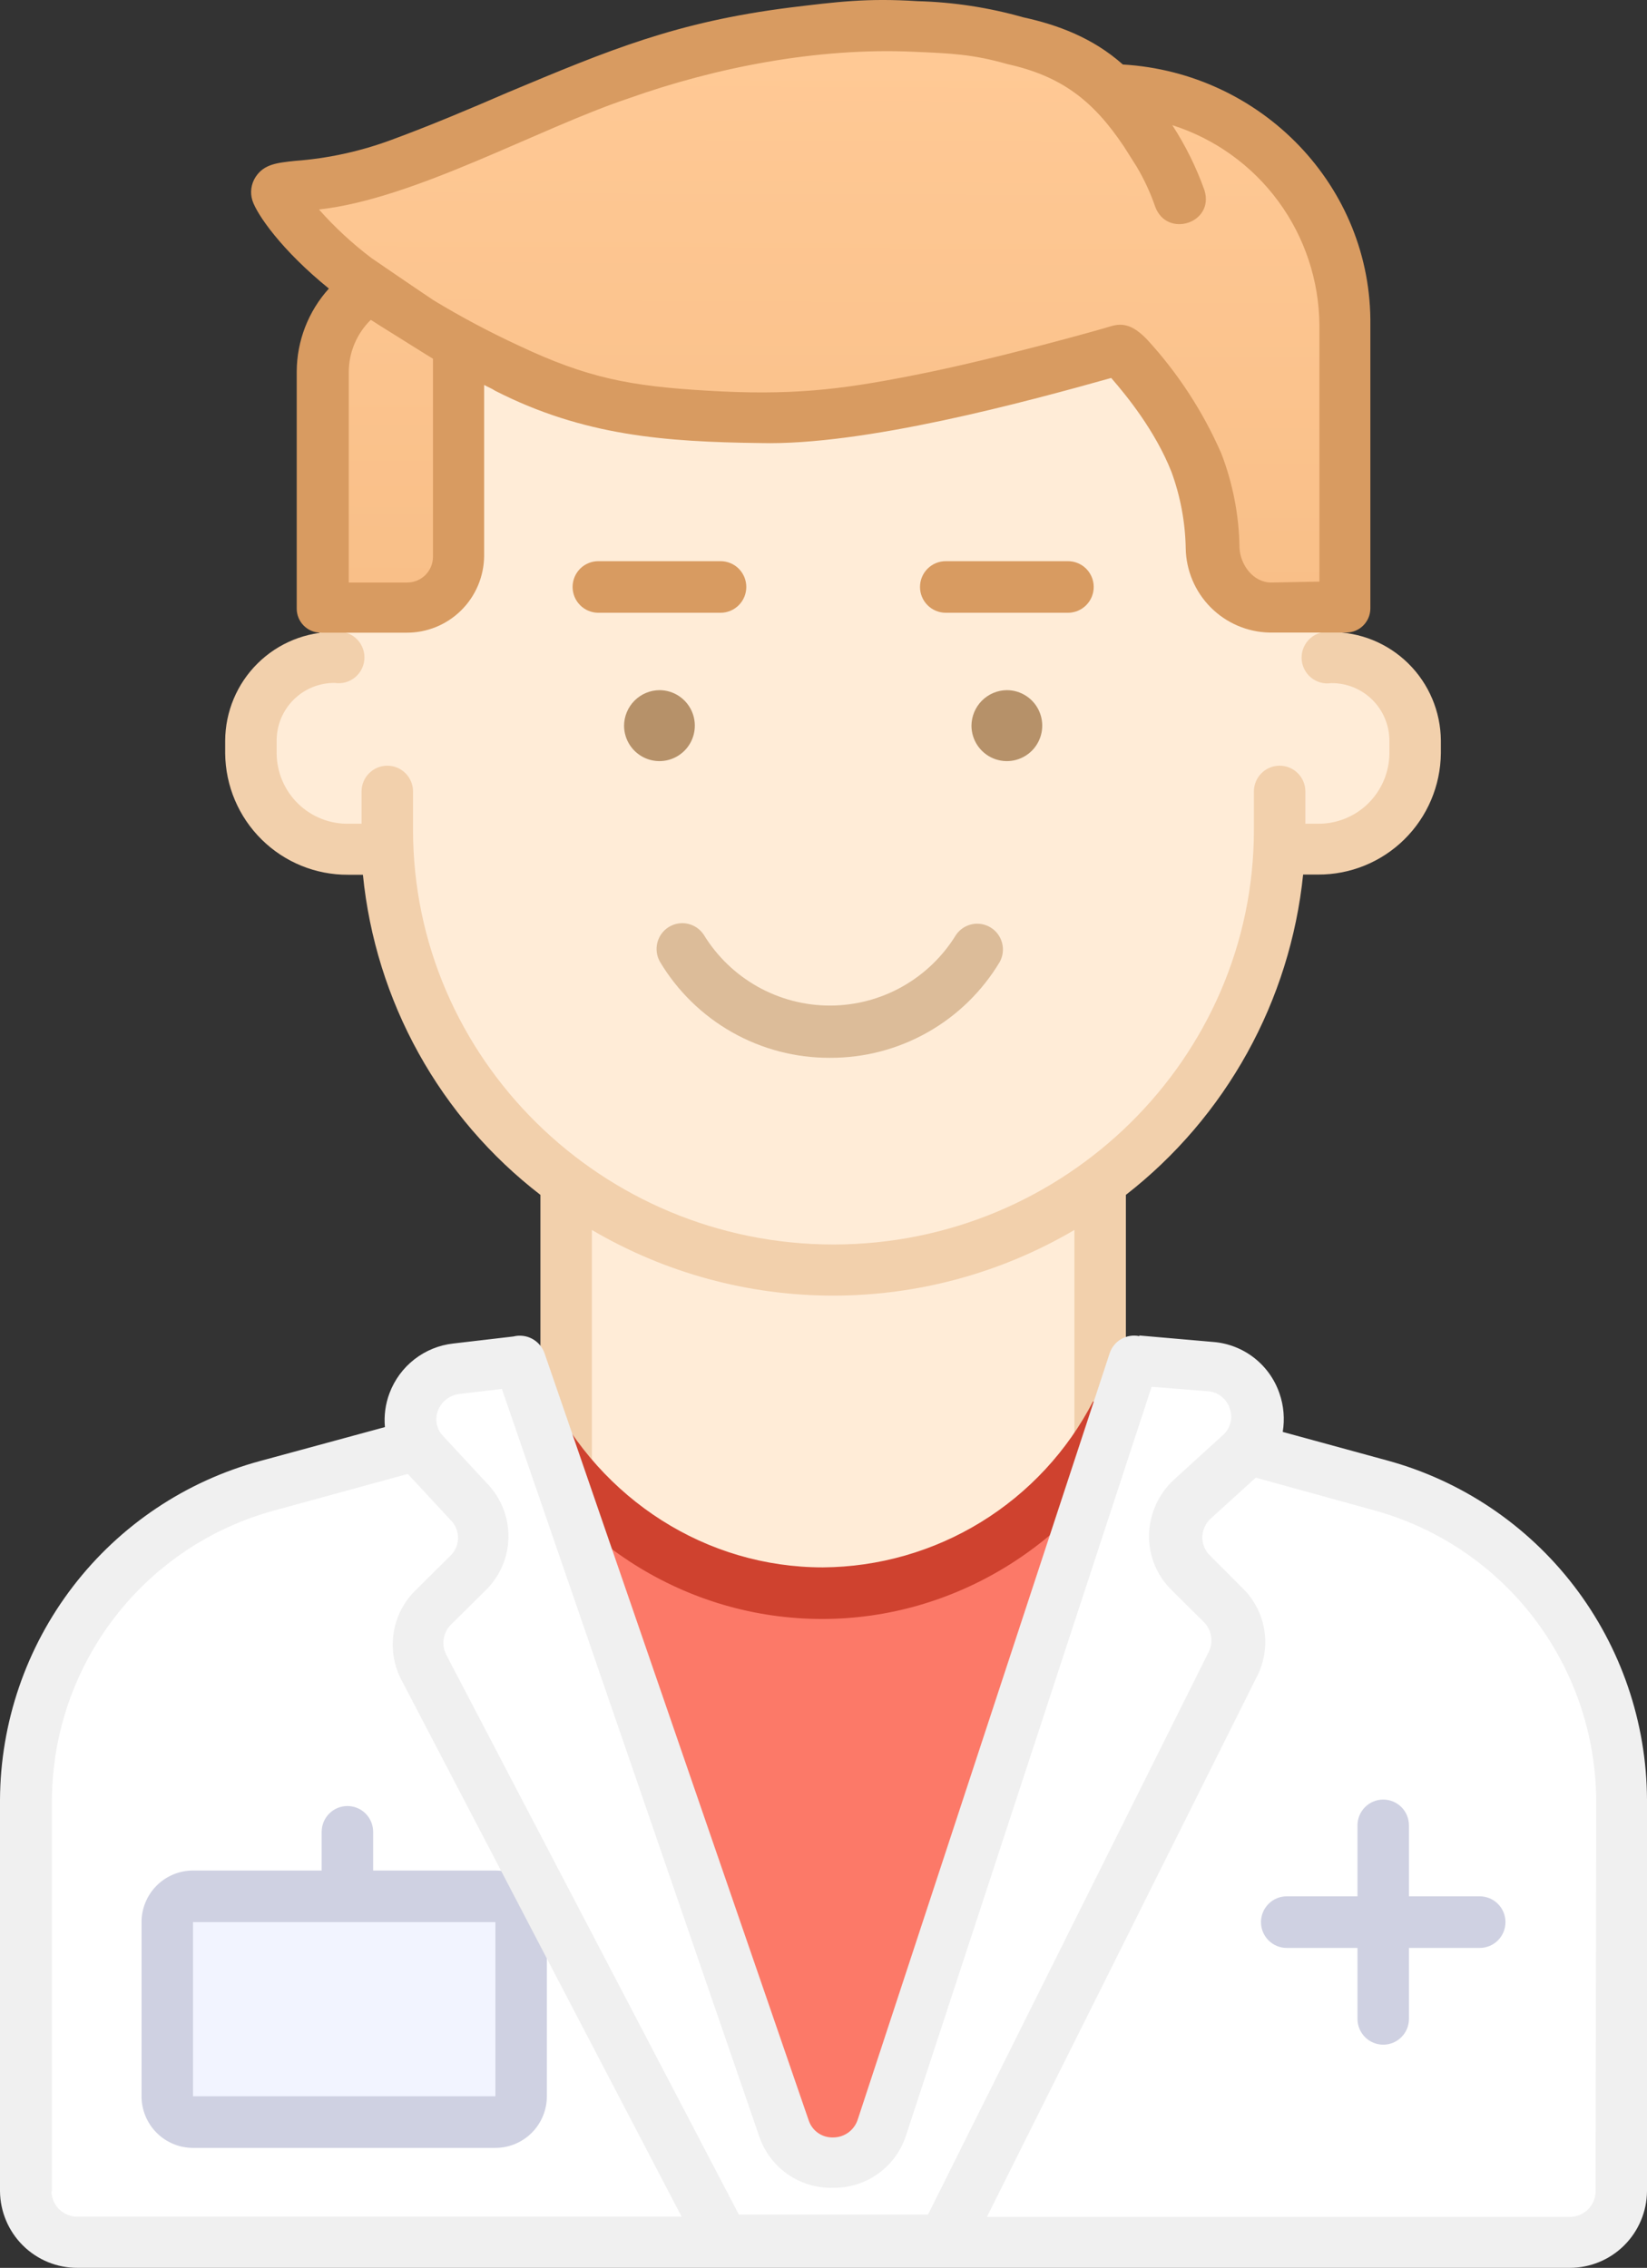 <?xml version="1.0" encoding="UTF-8"?> <svg xmlns="http://www.w3.org/2000/svg" viewBox="0 0 146 201" fill="none"><rect x="0" y="0" width="146" height="201" fill="#333333" stroke="none"/><g clip-path="url(#clip0_45_541)"><path d="M98.094 100.614H50.188V125.065C50.188 134.949 60.909 140.677 74.141 140.677C87.372 140.677 97.963 130.959 98.094 125.065V100.614Z" fill="url(#paint0_linear_45_541)"></path><path d="M39.682 53.103L39.717 31.008C58.292 40.669 82.456 36.01 99.103 31.053C102.525 33.197 103.871 33.666 105.479 40.28C106.928 46.242 106.449 51.108 108.901 53.554C110.84 55.469 118.597 53.526 118.597 54.429C118.597 56.807 119.258 57.213 120.815 58.139C129.37 63.233 126.284 77.776 113.811 75.106C112.101 100.26 92.351 113.5 74.112 112.837C54.22 112.156 47.336 103.473 41.678 96.532C36.882 90.65 34.361 78.999 33.894 74.929C21.261 77.376 18.296 60.683 27.58 58.214C28.721 57.905 28.242 56.327 28.276 54.498C28.276 54.498 38.051 55.727 39.682 53.103Z" fill="url(#paint1_linear_45_541)"></path><path d="M63.875 49.736H53.039C52.434 49.736 51.854 49.977 51.426 50.405C50.998 50.834 50.758 51.416 50.758 52.022C50.758 52.629 50.998 53.21 51.426 53.639C51.854 54.068 52.434 54.309 53.039 54.309H63.875C64.48 54.309 65.06 54.068 65.488 53.639C65.916 53.21 66.156 52.629 66.156 52.022C66.156 51.416 65.916 50.834 65.488 50.405C65.06 49.977 64.48 49.736 63.875 49.736Z" fill="#D89B61"></path><path d="M94.672 49.736H83.836C83.231 49.736 82.651 49.977 82.223 50.405C81.795 50.834 81.555 51.416 81.555 52.022C81.555 52.629 81.795 53.21 82.223 53.639C82.651 54.068 83.231 54.309 83.836 54.309H94.672C95.277 54.309 95.857 54.068 96.285 53.639C96.713 53.21 96.953 52.629 96.953 52.022C96.953 51.416 96.713 50.834 96.285 50.405C95.857 49.977 95.277 49.736 94.672 49.736Z" fill="#D89B61"></path><path d="M118.003 56.024C117.679 55.975 117.347 55.996 117.031 56.087C116.716 56.178 116.424 56.337 116.174 56.551C115.925 56.766 115.726 57.032 115.589 57.331C115.452 57.63 115.381 57.956 115.381 58.285C115.381 58.614 115.452 58.94 115.589 59.239C115.726 59.538 115.925 59.804 116.174 60.019C116.424 60.233 116.716 60.392 117.031 60.483C117.347 60.574 117.679 60.595 118.003 60.546C118.677 60.538 119.345 60.663 119.97 60.915C120.594 61.167 121.163 61.541 121.643 62.014C122.123 62.488 122.504 63.052 122.766 63.674C123.027 64.296 123.162 64.965 123.165 65.639V66.783C123.148 68.445 122.475 70.034 121.293 71.201C120.111 72.368 118.516 73.017 116.857 73.008H115.716V70.15C115.716 69.543 115.476 68.962 115.048 68.533C114.621 68.104 114.04 67.863 113.435 67.863C112.83 67.863 112.25 68.104 111.822 68.533C111.394 68.962 111.154 69.543 111.154 70.15V73.54C111.154 93.788 94.409 110.299 73.884 110.299C53.358 110.299 36.614 93.788 36.614 73.54V70.15C36.614 69.543 36.374 68.962 35.946 68.533C35.518 68.104 34.938 67.863 34.333 67.863C33.728 67.863 33.148 68.104 32.72 68.533C32.292 68.962 32.051 69.543 32.051 70.15V73.008H30.911C30.081 73.023 29.257 72.874 28.486 72.567C27.714 72.261 27.011 71.804 26.417 71.224C25.823 70.643 25.35 69.95 25.025 69.185C24.7 68.419 24.529 67.597 24.523 66.766V65.622C24.526 64.947 24.661 64.279 24.922 63.657C25.183 63.035 25.565 62.471 26.045 61.997C26.525 61.523 27.093 61.15 27.718 60.898C28.343 60.646 29.012 60.52 29.685 60.529C30.009 60.578 30.341 60.556 30.657 60.465C30.972 60.374 31.265 60.216 31.514 60.001C31.762 59.787 31.962 59.521 32.099 59.221C32.236 58.922 32.307 58.597 32.307 58.268C32.307 57.938 32.236 57.613 32.099 57.314C31.962 57.015 31.762 56.749 31.514 56.534C31.265 56.319 30.972 56.161 30.657 56.07C30.341 55.979 30.009 55.958 29.685 56.007C28.415 55.998 27.156 56.241 25.98 56.721C24.804 57.201 23.734 57.908 22.831 58.803C21.928 59.697 21.209 60.761 20.717 61.935C20.225 63.108 19.968 64.367 19.961 65.639V66.783C19.991 69.653 21.154 72.396 23.195 74.409C25.236 76.424 27.99 77.546 30.854 77.53H32.171C32.723 83.086 34.403 88.469 37.109 93.349C39.816 98.228 43.49 102.501 47.906 105.902V130.913H52.469V109.012C58.955 112.823 66.337 114.832 73.856 114.832C81.374 114.832 88.756 112.823 95.242 109.012V128.449H99.805V105.902C104.201 102.479 107.859 98.199 110.56 93.32C113.26 88.441 114.946 83.064 115.517 77.513H116.834C119.698 77.528 122.452 76.406 124.493 74.392C126.534 72.379 127.697 69.636 127.727 66.766V65.622C127.704 63.058 126.668 60.607 124.845 58.808C123.022 57.008 120.562 56.007 118.003 56.024Z" fill="#F2D0AC"></path><path d="M89.254 61.169C89.874 61.169 90.481 61.353 90.996 61.699C91.513 62.044 91.915 62.535 92.152 63.11C92.389 63.684 92.451 64.317 92.33 64.927C92.209 65.537 91.91 66.097 91.472 66.537C91.033 66.976 90.474 67.275 89.866 67.397C89.257 67.518 88.627 67.456 88.053 67.218C87.481 66.98 86.99 66.577 86.646 66.06C86.301 65.543 86.117 64.935 86.117 64.313C86.125 63.481 86.457 62.686 87.044 62.098C87.631 61.51 88.424 61.176 89.254 61.169Z" fill="#B69169"></path><path d="M58.457 61.169C59.078 61.169 59.684 61.353 60.2 61.699C60.715 62.044 61.117 62.535 61.355 63.11C61.593 63.684 61.654 64.317 61.533 64.927C61.413 65.537 61.114 66.097 60.675 66.537C60.236 66.976 59.678 67.275 59.069 67.397C58.461 67.518 57.83 67.456 57.257 67.218C56.684 66.98 56.194 66.577 55.849 66.06C55.504 65.543 55.32 64.935 55.32 64.313C55.328 63.481 55.66 62.686 56.247 62.098C56.834 61.51 57.627 61.176 58.457 61.169Z" fill="#B69169"></path><path d="M73.57 93.754C70.538 93.768 67.554 92.99 64.912 91.498C62.27 90.005 60.061 87.85 58.502 85.242C58.209 84.727 58.127 84.117 58.273 83.542C58.42 82.967 58.783 82.471 59.288 82.16C59.792 81.849 60.398 81.747 60.976 81.875C61.554 82.003 62.06 82.352 62.386 82.847C63.559 84.765 65.203 86.349 67.161 87.448C69.119 88.547 71.326 89.124 73.57 89.124C75.814 89.124 78.021 88.547 79.979 87.448C81.937 86.349 83.581 84.765 84.754 82.847C85.087 82.368 85.591 82.034 86.161 81.915C86.732 81.796 87.326 81.901 87.822 82.207C88.319 82.514 88.679 82.999 88.829 83.563C88.98 84.127 88.909 84.728 88.632 85.242C87.074 87.849 84.867 90.005 82.225 91.497C79.585 92.99 76.602 93.767 73.57 93.754Z" fill="#DCBC99"></path><path d="M68.055 185.793L48.739 129.981L58.668 137.773C73.353 144.605 83.625 140.02 88.894 136.092L97.381 129.838L79.701 185.811C78.96 188.069 77.99 191.882 73.245 191.882C69.053 191.304 68.62 187.6 68.055 185.793Z" fill="url(#paint2_linear_45_541)"></path><path d="M72.886 143.49C60.875 143.49 49.948 136.59 44.484 125.551L48.579 123.481C53.307 132.965 62.643 138.917 72.943 138.917C77.894 138.883 82.742 137.495 86.963 134.901C91.184 132.308 94.619 128.608 96.896 124.201L100.945 126.34C95.311 136.875 84.555 143.49 72.886 143.49Z" fill="#CF422F"></path><path d="M38.713 121.297L46.195 120.28L69.755 188.881C70.274 190.412 71.774 192.345 73.895 192.133C75.606 192.19 77.317 190.659 77.853 189.018L100.945 120.108C100.945 120.108 108.547 120.789 108.605 120.846C111.656 121.52 112.437 124.367 112.026 125.499L109.802 128.603C109.802 128.603 131.343 132.451 137.901 141.843C141.817 147.499 143.902 154.225 143.873 161.109V191.087C143.873 198.084 140.035 199.045 136.202 199.011L9.319 199.411C5.429 199.411 3.279 198.308 2.19 194.626V161.646C2.19 154.392 4.699 147.486 8.68 141.426C14.828 132.09 37.641 127.803 37.641 127.803L36.295 124.665C35.605 123.418 37.338 121.635 38.713 121.297Z" fill="url(#paint3_linear_45_541)"></path><path d="M131.172 168.072H124.898V161.783C124.898 161.177 124.658 160.595 124.23 160.166C123.802 159.738 123.222 159.496 122.617 159.496C122.012 159.496 121.432 159.738 121.004 160.166C120.576 160.595 120.336 161.177 120.336 161.783V168.072H114.062C113.457 168.072 112.877 168.312 112.45 168.742C112.022 169.17 111.781 169.752 111.781 170.358C111.781 170.965 112.022 171.547 112.45 171.975C112.877 172.404 113.457 172.645 114.062 172.645H120.336V178.934C120.336 179.54 120.576 180.121 121.004 180.55C121.432 180.979 122.012 181.22 122.617 181.22C123.222 181.22 123.802 180.979 124.23 180.55C124.658 180.121 124.898 179.54 124.898 178.934V172.645H131.172C131.777 172.645 132.357 172.404 132.785 171.975C133.213 171.547 133.453 170.965 133.453 170.358C133.453 169.752 133.213 169.17 132.785 168.742C132.357 168.312 131.777 168.072 131.172 168.072Z" fill="#CFD1E2"></path><path d="M30.797 175.504C30.192 175.504 29.611 175.262 29.184 174.834C28.756 174.405 28.515 173.823 28.515 173.217V162.355C28.515 161.749 28.756 161.167 29.184 160.738C29.611 160.309 30.192 160.068 30.797 160.068C31.402 160.068 31.982 160.309 32.41 160.738C32.838 161.167 33.078 161.749 33.078 162.355V173.217C33.078 173.823 32.838 174.405 32.41 174.834C31.982 175.262 31.402 175.504 30.797 175.504Z" fill="#CFD1E2"></path><path d="M17.109 168.072H43.914C44.519 168.072 45.099 168.312 45.527 168.742C45.955 169.17 46.195 169.752 46.195 170.358V185.793C46.195 186.4 45.955 186.982 45.527 187.411C45.099 187.839 44.519 188.08 43.914 188.08H17.109C16.504 188.08 15.924 187.839 15.496 187.411C15.068 186.982 14.828 186.4 14.828 185.793V170.358C14.828 169.752 15.068 169.17 15.496 168.742C15.924 168.312 16.504 168.072 17.109 168.072Z" fill="url(#paint4_linear_45_541)"></path><path d="M43.914 190.367H17.109C15.899 190.367 14.739 189.885 13.883 189.028C13.028 188.17 12.547 187.006 12.547 185.793V170.358C12.547 169.145 13.028 167.982 13.883 167.125C14.739 166.267 15.899 165.785 17.109 165.785H43.914C45.124 165.785 46.285 166.267 47.14 167.125C47.996 167.982 48.477 169.145 48.477 170.358V185.793C48.477 187.006 47.996 188.17 47.14 189.028C46.285 189.885 45.124 190.367 43.914 190.367ZM17.109 170.358V185.793H43.914V170.358H17.109Z" fill="#CFD1E2"></path><path d="M122.982 129.444L113.709 126.911C113.899 125.771 113.801 124.602 113.424 123.51C112.996 122.252 112.209 121.148 111.161 120.335C110.112 119.522 108.849 119.036 107.527 118.936L100.997 118.365V118.422C100.446 118.307 99.873 118.4 99.387 118.683C98.9 118.965 98.535 119.418 98.362 119.954L76.034 187.857C75.885 188.318 75.595 188.719 75.205 189.004C74.814 189.288 74.344 189.441 73.861 189.441C73.382 189.459 72.909 189.32 72.516 189.044C72.123 188.769 71.83 188.372 71.683 187.915L48.266 119.925C48.072 119.382 47.683 118.929 47.175 118.656C46.667 118.384 46.076 118.311 45.517 118.451L40.196 119.074C38.936 119.21 37.74 119.695 36.739 120.473C35.738 121.251 34.972 122.293 34.527 123.481C34.166 124.438 34.028 125.464 34.122 126.483L23.075 129.484C16.477 131.266 10.645 135.171 6.476 140.598C2.307 146.026 0.032 152.675 0 159.525V194.203C0.017 196.016 0.749 197.749 2.037 199.023C3.324 200.297 5.063 201.008 6.872 201H139.156C140.96 201 142.692 200.286 143.974 199.013C145.255 197.74 145.983 196.011 146 194.203V159.496C145.967 152.654 143.699 146.011 139.542 140.583C135.385 135.156 129.568 131.243 122.982 129.444ZM38.821 125.025C38.972 124.63 39.227 124.284 39.56 124.024C39.893 123.764 40.29 123.6 40.709 123.55L44.49 123.098L67.297 189.332C67.755 190.692 68.636 191.87 69.81 192.693C70.984 193.516 72.389 193.941 73.821 193.905H73.884C75.317 193.92 76.716 193.473 77.876 192.63C79.037 191.787 79.896 190.593 80.329 189.224L102.086 122.909L107.065 123.304C107.506 123.334 107.927 123.496 108.275 123.769C108.623 124.042 108.881 124.414 109.015 124.836C109.164 125.25 109.183 125.7 109.07 126.124C108.957 126.549 108.716 126.93 108.382 127.214L104.088 131.125C103.409 131.745 102.862 132.496 102.479 133.333C102.096 134.169 101.885 135.075 101.858 135.995C101.833 136.911 101.998 137.823 102.343 138.673C102.687 139.522 103.204 140.29 103.859 140.929L106.711 143.758C107.047 144.092 107.272 144.522 107.354 144.989C107.436 145.456 107.371 145.937 107.168 146.365L82.262 196.284H65.501L39.562 146.668C39.339 146.239 39.258 145.75 39.329 145.271C39.401 144.792 39.623 144.349 39.962 144.004L43.053 140.946C44.313 139.717 45.038 138.039 45.072 136.278C45.105 134.516 44.443 132.811 43.23 131.536L39.237 127.231C38.97 126.939 38.789 126.577 38.716 126.188C38.642 125.798 38.679 125.395 38.821 125.025ZM4.602 194.197V159.525C4.638 153.669 6.591 147.988 10.159 143.352C13.728 138.716 18.716 135.382 24.358 133.863L36.152 130.633L39.984 134.766C40.186 134.974 40.344 135.22 40.45 135.489C40.556 135.758 40.608 136.046 40.603 136.336C40.598 136.625 40.535 136.911 40.419 137.177C40.303 137.442 40.136 137.681 39.928 137.882L36.837 140.946C35.804 141.956 35.124 143.273 34.897 144.701C34.67 146.13 34.908 147.593 35.576 148.875L60.425 196.467H6.872C6.572 196.47 6.274 196.415 5.996 196.303C5.717 196.191 5.463 196.025 5.249 195.815C5.034 195.605 4.863 195.354 4.745 195.077C4.628 194.801 4.565 194.504 4.562 194.203L4.602 194.197ZM141.443 194.197C141.443 194.804 141.203 195.385 140.775 195.814C140.347 196.243 139.767 196.484 139.162 196.484H87.486L111.439 148.555C112.085 147.282 112.305 145.835 112.068 144.427C111.831 143.018 111.149 141.724 110.122 140.734L107.27 137.876C107.049 137.665 106.874 137.41 106.755 137.127C106.636 136.845 106.577 136.542 106.58 136.235C106.588 135.924 106.658 135.619 106.787 135.336C106.915 135.053 107.099 134.799 107.327 134.589L111.319 130.964L121.796 133.857C127.422 135.397 132.391 138.737 135.947 143.37C139.504 148.003 141.452 153.674 141.494 159.519L141.443 194.197Z" fill="#F0F0F0"></path><path d="M27.683 53.737C32.137 53.611 37.521 55.372 39.779 50.307V36.484C39.779 34.449 39.859 30.133 46.156 33.517C48.049 34.535 61.719 38.17 70.542 36.976C87.954 34.615 87.013 34.935 99.103 31.053C100.244 32.848 105.742 37.645 106.415 41.835C106.928 44.985 107.316 50.13 107.316 50.13C107.128 51.845 109.175 54.092 110.612 54.092H119.121C119.121 54.446 119.19 23.536 119.019 22.913C118.021 19.174 114.023 13.812 110.732 11.348C108.325 9.255 102.269 8.192 99.234 7.174C96.745 6.342 94.385 5.16 92.225 3.664C92.225 3.664 84.686 0.343 71.397 2.041C63.453 3.053 50.792 7.512 50.792 7.512C50.792 7.512 40.008 11.576 33.586 14.463C30.375 15.875 24.695 15.081 24.119 16.876C23.252 19.551 31.829 24.931 31.829 24.931L29.52 28.109C28.326 30.006 27.69 32.201 27.683 34.443V53.737Z" fill="url(#paint5_linear_45_541)"></path><path d="M99.537 5.717C96.85 3.333 93.737 2.195 90.697 1.532C87.647 0.666 84.501 0.185 81.332 0.103C76.856 -0.183 74.215 0.16 69.966 0.675C59.94 1.955 54.089 4.39 44.986 8.204C41.599 9.673 38.091 11.148 34.721 12.388C31.971 13.411 29.091 14.04 26.166 14.258C24.558 14.429 23.411 14.543 22.664 15.675C22.464 15.98 22.334 16.327 22.283 16.689C22.233 17.05 22.264 17.419 22.373 17.768C22.778 19.014 24.963 22.181 29.154 25.576C27.33 27.592 26.314 30.213 26.303 32.934V53.937C26.302 54.218 26.357 54.497 26.464 54.756C26.571 55.016 26.728 55.252 26.926 55.451C27.124 55.65 27.36 55.807 27.619 55.914C27.878 56.021 28.155 56.076 28.436 56.075H36.027C37.838 56.087 39.58 55.38 40.871 54.106C42.163 52.834 42.898 51.099 42.916 49.284V34.117C43.207 34.289 43.549 34.403 43.891 34.632C51.727 38.633 58.982 39.16 67.382 39.268C76.599 39.508 90.908 35.627 98.504 33.5C99.885 35.084 102.411 38.194 103.843 41.818C104.639 43.989 105.067 46.279 105.109 48.592C105.142 50.556 105.933 52.431 107.315 53.825C108.697 55.217 110.563 56.02 112.523 56.064H119.367C119.927 56.056 120.462 55.829 120.856 55.43C121.251 55.031 121.474 54.493 121.477 53.931V28.858C121.648 16.516 111.827 6.443 99.537 5.717ZM38.382 49.341C38.382 49.947 38.142 50.529 37.714 50.958C37.286 51.387 36.706 51.628 36.101 51.628H30.917V32.986C30.918 32.121 31.09 31.266 31.425 30.47C31.76 29.674 32.251 28.953 32.867 28.349C33.158 28.515 33.386 28.686 33.671 28.858C34.869 29.596 37.458 31.236 38.382 31.797V49.341ZM112.688 51.628C111.08 51.628 109.933 50.044 109.876 48.518C109.835 45.672 109.29 42.855 108.268 40.2C106.644 36.479 104.412 33.055 101.664 30.07C100.484 28.858 99.588 28.567 98.436 28.927C98.322 28.984 88.284 31.842 80.99 33.26C74.443 34.563 70.023 35.072 62.615 34.62C55.897 34.22 52.093 33.523 45.962 30.619C43.383 29.425 40.871 28.089 38.439 26.617C36.808 25.531 32.924 22.867 32.924 22.867C31.237 21.591 29.68 20.151 28.276 18.568C36.791 17.625 47.667 11.411 55.725 8.718C63.379 5.997 72.39 4.207 80.933 4.585C84.264 4.728 86.203 4.796 89.305 5.682C94.096 6.746 96.919 8.918 99.651 13.017L100.757 14.766C101.429 15.897 101.984 17.095 102.411 18.339C103.46 21.129 107.664 19.774 106.774 16.87C106.052 14.84 105.095 12.902 103.922 11.096C107.684 12.292 110.971 14.651 113.313 17.834C115.655 21.018 116.931 24.863 116.96 28.818V51.548L112.688 51.628Z" fill="#D89B61"></path></g><defs><linearGradient id="paint0_linear_45_541" x1="305.49" y1="563.071" x2="301.258" y2="406.996" gradientUnits="userSpaceOnUse"><stop stop-color="#FDDAB4"></stop><stop offset="1" stop-color="#FFECD7"></stop></linearGradient><linearGradient id="paint1_linear_45_541" x1="314.889" y1="452.183" x2="306.711" y2="133.278" gradientUnits="userSpaceOnUse"><stop stop-color="#FDDAB4"></stop><stop offset="1" stop-color="#FFECD7"></stop></linearGradient><linearGradient id="paint2_linear_45_541" x1="292.239" y1="519.353" x2="292.239" y2="767.527" gradientUnits="userSpaceOnUse"><stop stop-color="#FC7968"></stop><stop offset="1" stop-color="#E74833"></stop></linearGradient><linearGradient id="paint3_linear_45_541" x1="292.126" y1="480.433" x2="292.126" y2="797.643" gradientUnits="userSpaceOnUse"><stop stop-color="white"></stop><stop offset="1" stop-color="#F5F5F5"></stop></linearGradient><linearGradient id="paint4_linear_45_541" x1="120.182" y1="750.083" x2="121.306" y2="675.435" gradientUnits="userSpaceOnUse"><stop stop-color="#D9DBF0"></stop><stop offset="1" stop-color="#F2F4FF"></stop></linearGradient><linearGradient id="paint5_linear_45_541" x1="301.457" y1="201.233" x2="302.23" y2="6.229" gradientUnits="userSpaceOnUse"><stop stop-color="#E4A05F"></stop><stop offset="1" stop-color="#FFC995"></stop></linearGradient><clipPath id="clip0_45_541"><rect width="36.5" height="50.25" fill="white" transform="scale(4)"></rect></clipPath></defs></svg> 